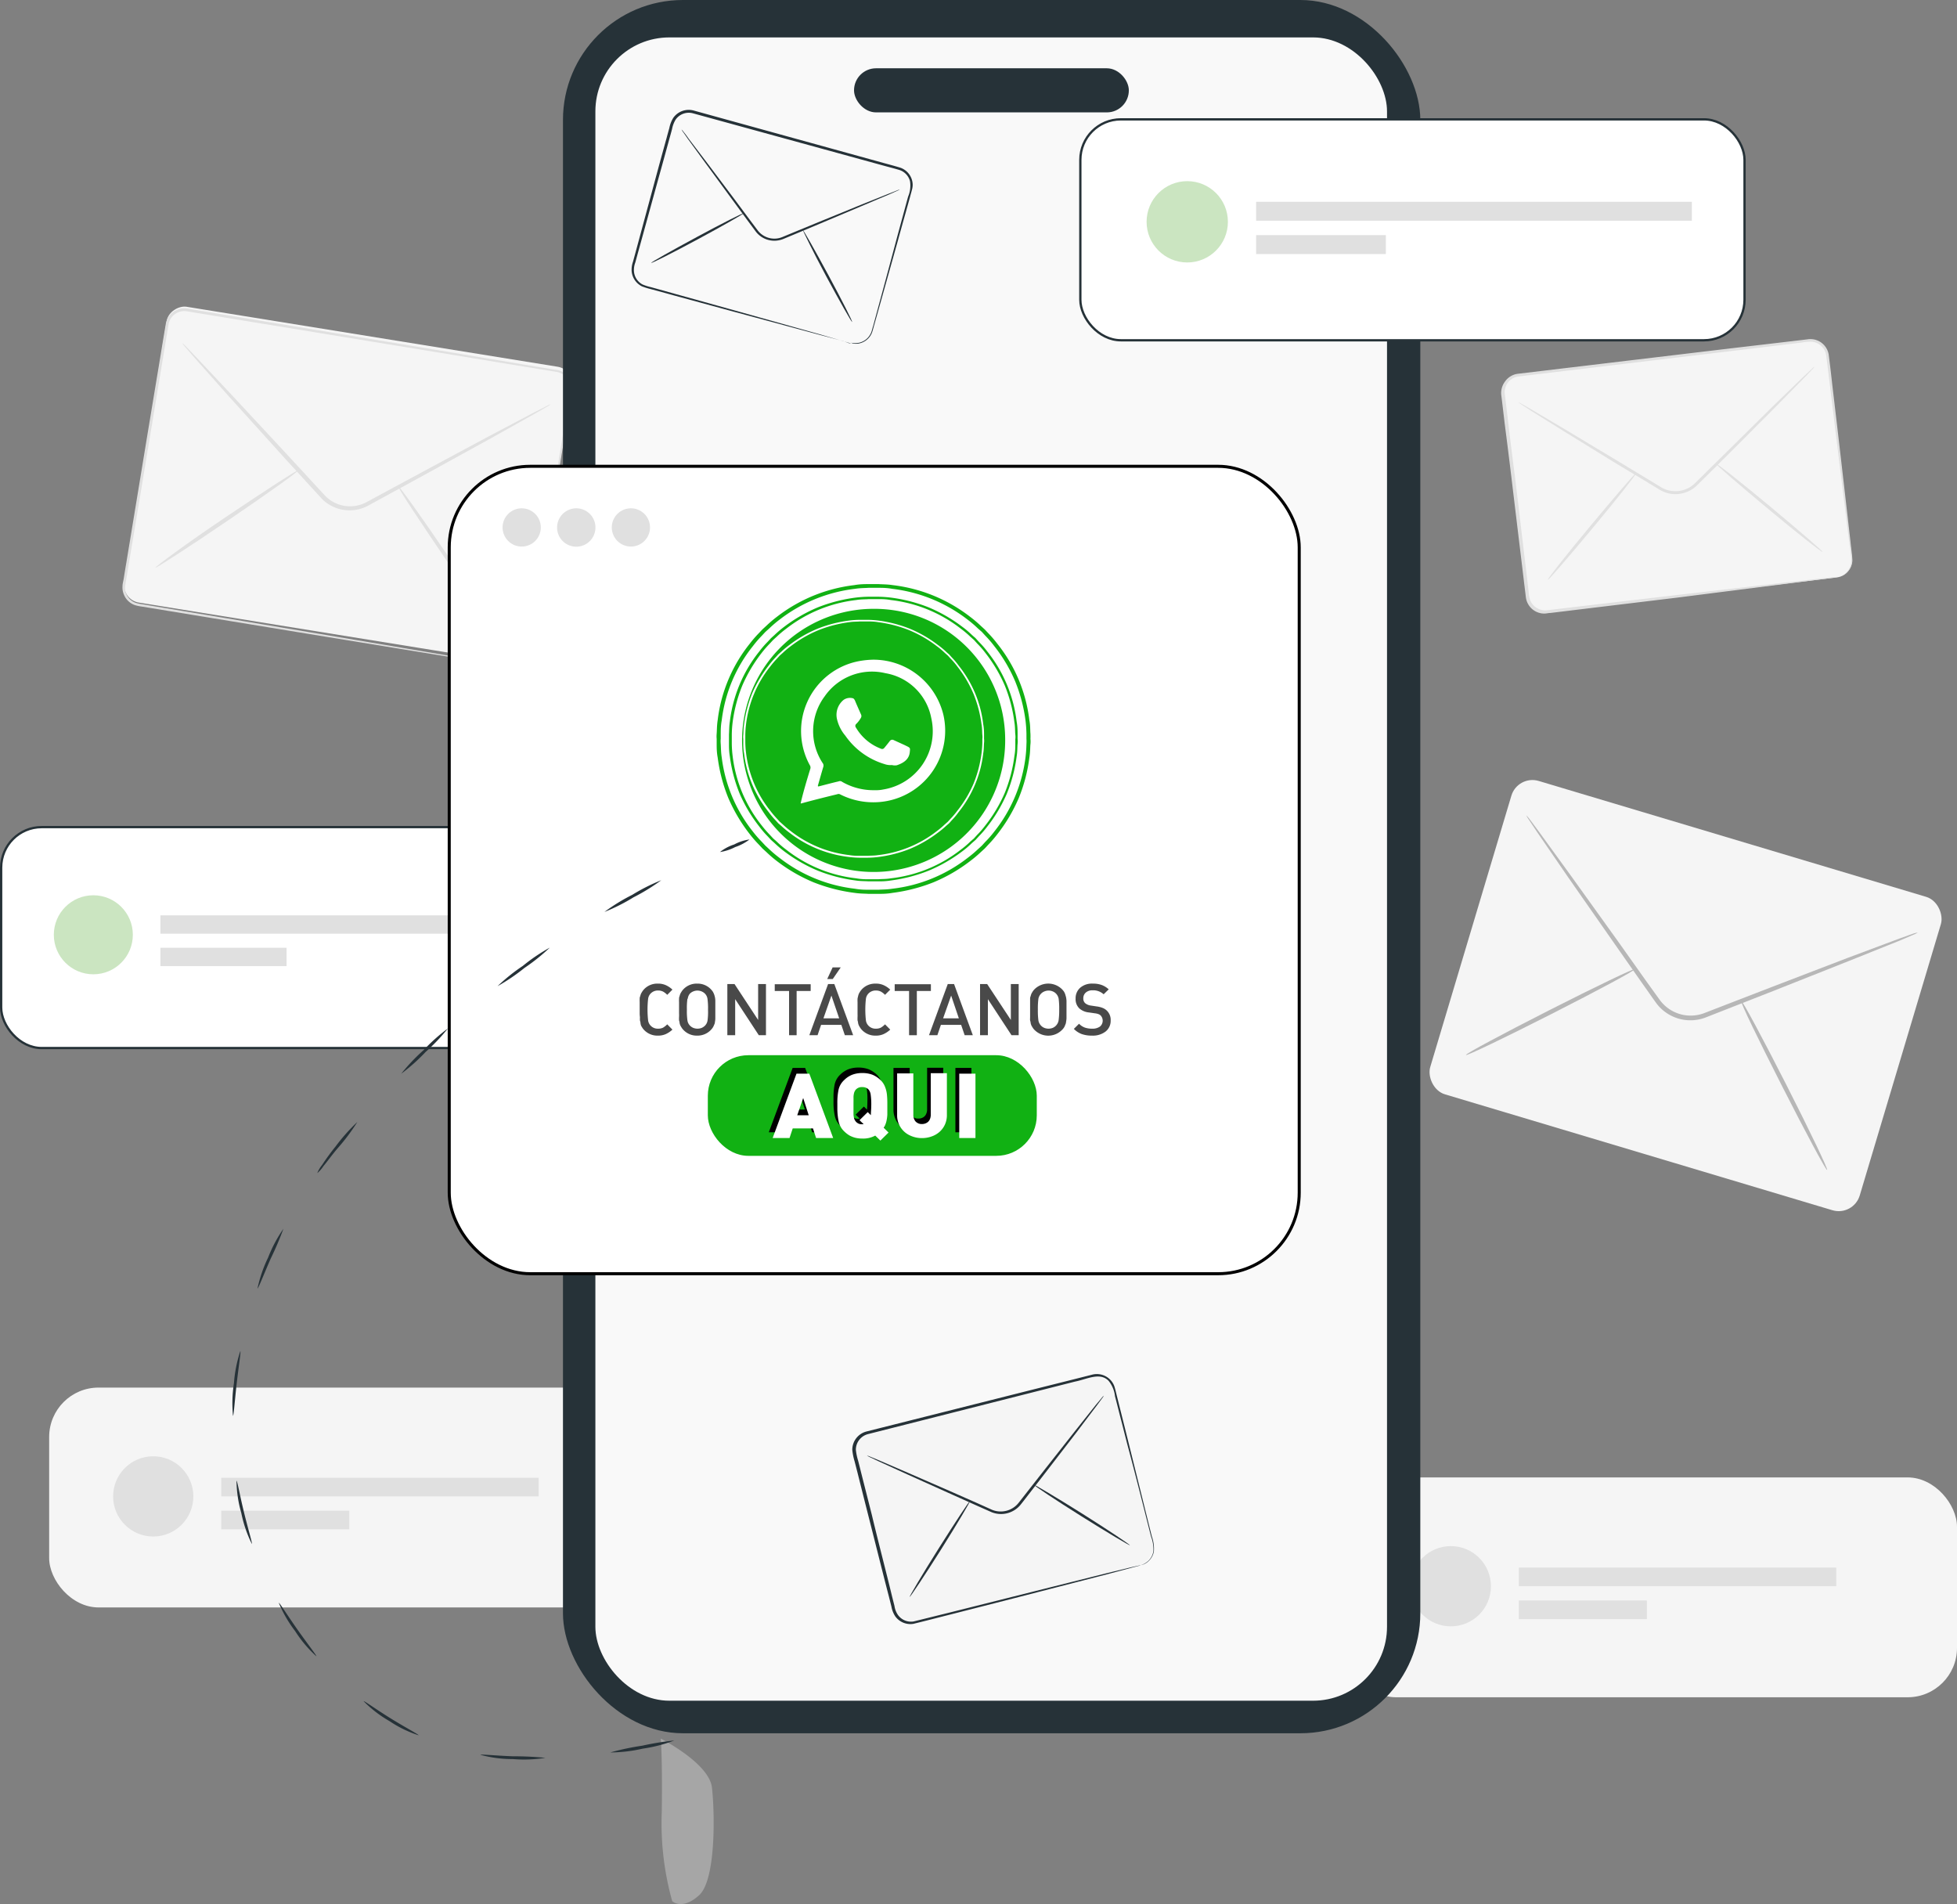 <svg xmlns="http://www.w3.org/2000/svg" viewBox="0 0 289.78 281.91"><rect x="0" y="0" width="289.78" height="281.91" fill="#808080" stroke="none"/><defs><style>.cls-1,.cls-12,.cls-7,.cls-9{fill:#fff;}.cls-1{stroke:#263238;stroke-width:0.34px;}.cls-1,.cls-7{stroke-miterlimit:10;}.cls-2{fill:#f5f5f5;}.cls-3{fill:#e0e0e0;}.cls-4{fill:#cbe5c1;}.cls-5{fill:#263238;}.cls-6{fill:#f9f9f9;}.cls-7{stroke:#000;stroke-width:0.45px;}.cls-8{opacity:0.3;}.cls-10{fill:#b7b7b7;}.cls-11{fill:#11b113;}.cls-12{fill-rule:evenodd;}.cls-13{fill:#494949;}</style></defs><title>contacto</title><g id="Line"><rect class="cls-1" x="0.17" y="122.46" width="98.35" height="32.71" rx="6"/><rect class="cls-2" x="7.28" y="205.44" width="90.37" height="32.55" rx="7.31"/><circle class="cls-3" cx="22.69" cy="221.55" r="5.94"/><rect class="cls-3" x="32.76" y="218.79" width="47" height="2.76"/><rect class="cls-3" x="32.76" y="223.67" width="18.96" height="2.76"/><rect class="cls-2" x="199.41" y="218.74" width="90.37" height="32.55" rx="7.31"/><circle class="cls-3" cx="214.83" cy="234.85" r="5.94"/><rect class="cls-3" x="224.9" y="232.09" width="47" height="2.76"/><rect class="cls-3" x="224.9" y="236.96" width="18.96" height="2.76"/><rect class="cls-2" x="233.35" y="65.35" width="48.41" height="35.32" rx="2.57" transform="translate(-17.2 18.69) rotate(-6.82)"/><path class="cls-3" d="M281.13,98s.15,0,.41-.1a2.64,2.64,0,0,0,1-.62,2.6,2.6,0,0,0,.76-1.76c0-.78-.2-1.7-.32-2.72-.51-4.11-1.24-10-2.14-17.34-.22-1.83-.46-3.75-.7-5.74-.12-1-.25-2-.37-3.06-.07-.52-.13-1-.2-1.56a2.34,2.34,0,0,0-.68-1.32,2.44,2.44,0,0,0-1.35-.67,7,7,0,0,0-1.61.12l-3.39.41-7.07.85L234,68.25a2.36,2.36,0,0,0-1.63,1A2.41,2.41,0,0,0,232,71c.17,1.38.33,2.75.49,4.11.33,2.72.65,5.41,1,8,.63,5.27,1.23,10.35,1.81,15.2l.21,1.8c0,.29.06.62.12.88a2.28,2.28,0,0,0,.3.76,2.43,2.43,0,0,0,2.07,1.13c.26,0,.56-.06.84-.09l6.68-.79,12-1.4,17.35-2,4.72-.53,1.23-.13.42,0-.41.07-1.23.17-4.71.6L257.44,101l-12,1.45-6.68.81c-.29,0-.56.08-.88.09a2.64,2.64,0,0,1-.92-.14,2.73,2.73,0,0,1-1.46-1.15,2.82,2.82,0,0,1-.36-.88c-.06-.33-.08-.61-.12-.91-.07-.6-.15-1.2-.22-1.81-.58-4.84-1.2-9.92-1.83-15.19q-.48-4-1-8c-.16-1.36-.32-2.73-.49-4.11a2.81,2.81,0,0,1,.51-2.13A2.74,2.74,0,0,1,234,67.84l31.5-3.76,7.08-.83,3.39-.4.83-.1a2.82,2.82,0,0,1,.87,0A2.74,2.74,0,0,1,279.94,65c.07.53.13,1.06.2,1.58.12,1,.24,2.06.35,3.06.24,2,.46,3.92.68,5.75.85,7.31,1.53,13.24,2,17.35.1,1,.25,1.93.28,2.74a2.62,2.62,0,0,1-.83,1.82,2.53,2.53,0,0,1-1.08.6A1.47,1.47,0,0,1,281.13,98Z" transform="translate(-9.16 -12.51)"/><path class="cls-3" d="M277.84,66.8a2.47,2.47,0,0,1-.36.43l-1.11,1.16-4.13,4.2-6.17,6.19-3.66,3.64-1.94,1.92a4.55,4.55,0,0,1-5.47.73l-2.34-1.42L248.25,81l-7.44-4.59-5-3.12-1.34-.88q-.47-.3-.45-.33a4.42,4.42,0,0,1,.5.25l1.39.8,5.07,3,7.5,4.5,4.42,2.67,2.33,1.41a4.14,4.14,0,0,0,4.91-.65l1.94-1.92,3.68-3.63L272,72.35l4.24-4.1,1.17-1.09A2.47,2.47,0,0,1,277.84,66.8Z" transform="translate(-9.16 -12.51)"/><path class="cls-3" d="M251.39,82.61c.1.08-2.73,3.68-6.33,8s-6.6,7.82-6.7,7.73,2.73-3.68,6.33-8S251.29,82.53,251.39,82.61Z" transform="translate(-9.16 -12.51)"/><path class="cls-3" d="M263.29,81.19c.08-.11,3.68,2.73,8,6.33s7.81,6.6,7.73,6.7-3.68-2.73-8-6.33S263.2,81.29,263.29,81.19Z" transform="translate(-9.16 -12.51)"/><rect class="cls-2" x="38.51" y="54.43" width="44.24" height="60.64" rx="2.57" transform="matrix(0.16, -0.99, 0.99, 0.16, -42.04, 118.22)"/><path class="cls-3" d="M84.39,111.11s.18,0,.53,0a2.67,2.67,0,0,0,1.42-.53,2.56,2.56,0,0,0,.71-.86,4.18,4.18,0,0,0,.34-1.32c.15-1,.34-2.13.54-3.41.84-5.14,2-12.56,3.53-21.72q.57-3.44,1.18-7.19c.2-1.26.41-2.53.63-3.83.1-.65.21-1.3.31-2a2.34,2.34,0,0,0-.49-1.78,2.46,2.46,0,0,0-1.65-.92l-2.07-.34-4.25-.69-8.85-1.46L36.84,58.6a2.37,2.37,0,0,0-2.19.8,2.27,2.27,0,0,0-.52,1.08l-.22,1.29c-.28,1.73-.57,3.44-.85,5.14Q32.22,72,31.39,77c-1.09,6.6-2.15,13-3.16,19-.12.75-.25,1.51-.37,2.25-.06.37-.14.77-.17,1.11a2.36,2.36,0,0,0,1.59,2.41,6.73,6.73,0,0,0,1,.21l1.08.18,8.35,1.39,15,2.51,21.7,3.66,5.89,1,1.54.28c.34.06.51.11.51.11l-.52-.07-1.54-.23-5.91-.94L54.7,106.34l-15-2.46-8.35-1.37-1.09-.18a6.69,6.69,0,0,1-1.1-.22,2.74,2.74,0,0,1-1.67-1.61,2.64,2.64,0,0,1-.19-1.18c0-.41.12-.76.18-1.14.12-.75.24-1.5.37-2.26,1-6.06,2.05-12.42,3.13-19,.55-3.3,1.1-6.66,1.67-10.06.28-1.71.56-3.42.85-5.15l.22-1.3a2.74,2.74,0,0,1,.61-1.27,2.78,2.78,0,0,1,2.57-.94l39.42,6.54,8.85,1.48,4.24.71,2.08.34a2.82,2.82,0,0,1,1.86,1,2.75,2.75,0,0,1,.56,2l-.33,2c-.22,1.3-.43,2.58-.64,3.83q-.63,3.75-1.2,7.19C90.21,92.48,89,99.89,88.09,105c-.22,1.27-.41,2.41-.58,3.4a4.12,4.12,0,0,1-.37,1.34,2.59,2.59,0,0,1-2.22,1.39A2.19,2.19,0,0,1,84.39,111.11Z" transform="translate(-9.16 -12.51)"/><path class="cls-3" d="M90.71,72.35a3.46,3.46,0,0,1-.59.39l-1.74,1-6.44,3.61-9.59,5.28-5.67,3.1-3,1.64a5.78,5.78,0,0,1-6.85-1l-2.32-2.53c-1.5-1.66-3-3.26-4.35-4.78l-7.34-8.12L37.9,65.4l-1.31-1.52c-.3-.35-.45-.54-.43-.56a3.86,3.86,0,0,1,.52.48l1.39,1.44,5.06,5.38,7.44,8L55,83.41c.75.83,1.53,1.66,2.31,2.51a5.15,5.15,0,0,0,6.13.93l3-1.62,5.69-3.07L81.74,77l6.53-3.44,1.79-.91A3.73,3.73,0,0,1,90.71,72.35Z" transform="translate(-9.16 -12.51)"/><path class="cls-3" d="M53.36,82.11c.09.14-4.58,3.47-10.43,7.45s-10.67,7.09-10.76,7S36.74,93,42.6,89.06,53.27,82,53.36,82.11Z" transform="translate(-9.16 -12.51)"/><path class="cls-3" d="M68.17,84.56c.13-.09,3.47,4.58,7.44,10.43s7.09,10.67,7,10.76-3.47-4.57-7.44-10.42S68,84.66,68.17,84.56Z" transform="translate(-9.16 -12.51)"/><circle class="cls-4" cx="13.82" cy="138.4" r="5.85"/><rect class="cls-3" x="23.75" y="135.52" width="62.76" height="2.72"/><rect class="cls-3" x="23.75" y="140.32" width="18.68" height="2.72"/><rect class="cls-5" x="83.36" width="126.95" height="256.62" rx="17.76"/><rect class="cls-6" x="88.16" y="5.54" width="117.22" height="246.26" rx="10.95"/><rect class="cls-7" x="66.52" y="69.04" width="125.86" height="119.54" rx="12"/><path class="cls-3" d="M89.24,90.6a2.83,2.83,0,1,1-2.83-2.83A2.83,2.83,0,0,1,89.24,90.6Z" transform="translate(-9.16 -12.51)"/><path class="cls-3" d="M97.33,90.6a2.84,2.84,0,1,1-2.83-2.83A2.83,2.83,0,0,1,97.33,90.6Z" transform="translate(-9.16 -12.51)"/><path class="cls-3" d="M105.41,90.6a2.83,2.83,0,1,1-2.83-2.83A2.83,2.83,0,0,1,105.41,90.6Z" transform="translate(-9.16 -12.51)"/><g class="cls-8"><path class="cls-9" d="M107,269.92s7.16,3.63,7.58,7.24.62,13.63-1.88,15.93-4,.91-4,.91a42.76,42.76,0,0,1-1.55-13.23C107.26,272.63,107,269.92,107,269.92Z" transform="translate(-9.16 -12.51)"/></g><rect class="cls-5" x="126.46" y="10.11" width="40.69" height="6.53" rx="3.26"/><rect class="cls-2" x="138" y="219.98" width="39.66" height="28.93" rx="3.25" transform="translate(-61.78 33.3) rotate(-14.18)"/><path class="cls-5" d="M172.61,219.15a2.22,2.22,0,0,1-.25.38l-.78,1.06c-.72.95-1.71,2.25-2.91,3.85l-4.37,5.67-2.59,3.35c-.45.58-.9,1.17-1.37,1.76a3.74,3.74,0,0,1-4.37,1.17l-2.05-.91-3.86-1.73-6.53-2.94-4.39-2-1.18-.56c-.27-.14-.41-.21-.4-.23a2.46,2.46,0,0,1,.43.15l1.21.5,4.44,1.91,6.56,2.86,3.87,1.71,2,.9a3.41,3.41,0,0,0,2.14.13A3.35,3.35,0,0,0,160,235l1.38-1.76,2.61-3.33,4.43-5.62,3-3.77.84-1A2,2,0,0,1,172.61,219.15Z" transform="translate(-9.16 -12.51)"/><path class="cls-5" d="M152.78,234.77c.09,0-1.83,3.27-4.3,7.19s-4.54,7-4.63,7,1.83-3.28,4.3-7.19S152.69,234.71,152.78,234.77Z" transform="translate(-9.16 -12.51)"/><path class="cls-5" d="M162.3,232.36c0-.09,3.27,1.84,7.18,4.3s7,4.55,7,4.64-3.28-1.84-7.19-4.3S162.24,232.45,162.3,232.36Z" transform="translate(-9.16 -12.51)"/><path class="cls-5" d="M178.1,244.24a3,3,0,0,0,1.14-.68,2.55,2.55,0,0,0,.71-1.4,5.4,5.4,0,0,0-.35-2.16c-.84-3.28-2-8-3.55-13.78-.37-1.45-.76-3-1.17-4.57-.2-.79-.4-1.6-.62-2.42a4.3,4.3,0,0,0-.95-2.28c-1.3-1.34-3.25-.21-5,.12l-5.63,1.43-25,6.34a2.39,2.39,0,0,0-1.79,2.31,8.14,8.14,0,0,0,.33,1.6c.14.55.28,1.09.41,1.63l1.62,6.39c1,4.19,2.07,8.24,3,12.09l.36,1.43a3.13,3.13,0,0,0,.49,1.29,2.39,2.39,0,0,0,2.32,1l5.3-1.31,9.53-2.39L173,245.44l3.75-.91,1-.22.33-.07a1.41,1.41,0,0,1-.32.11l-1,.26-3.74,1-13.78,3.55-9.52,2.43c-1.72.43-3.46.89-5.32,1.34a2.76,2.76,0,0,1-2.68-1.12,3.74,3.74,0,0,1-.56-1.42l-.36-1.43c-1-3.85-2-7.89-3.07-12.08-.53-2.09-1.07-4.23-1.61-6.39l-.42-1.63a8.82,8.82,0,0,1-.34-1.7,2.8,2.8,0,0,1,2.1-2.71l25.05-6.31,5.63-1.41,2.69-.68a2.76,2.76,0,0,1,2.66.67,2.63,2.63,0,0,1,.72,1.18c.13.43.22.84.32,1.25l.61,2.44c.4,1.59.78,3.11,1.14,4.57,1.45,5.81,2.61,10.53,3.43,13.81a5.44,5.44,0,0,1,.31,2.22,2.56,2.56,0,0,1-.78,1.44,2.27,2.27,0,0,1-.85.53A1.48,1.48,0,0,1,178.1,244.24Z" transform="translate(-9.16 -12.51)"/><rect class="cls-2" x="225.57" y="135.68" width="66.38" height="48.43" rx="3.25" transform="translate(47.49 -79.93) rotate(16.65)"/><path class="cls-10" d="M293.13,150.58a3.26,3.26,0,0,1-.69.34l-2,.86-7.49,3-11.14,4.42-6.59,2.58-3.49,1.37a6.3,6.3,0,0,1-7.29-2.08c-.73-1-1.45-2.06-2.17-3.06l-4.06-5.8-6.86-9.83-4.57-6.66-1.22-1.83a3.64,3.64,0,0,1-.39-.66s.19.18.5.58l1.31,1.76,4.75,6.54,7,9.75,4.1,5.78,2.16,3a5.67,5.67,0,0,0,6.54,1.86l3.49-1.35,6.6-2.55,11.19-4.29,7.57-2.83,2.07-.74A3.94,3.94,0,0,1,293.13,150.58Z" transform="translate(-9.16 -12.51)"/><path class="cls-10" d="M251.22,156c.09.17-5.44,3.14-12.35,6.65s-12.56,6.22-12.65,6.06,5.45-3.13,12.36-6.64S251.14,155.86,251.22,156Z" transform="translate(-9.16 -12.51)"/><path class="cls-10" d="M267,160.73c.17-.08,3.14,5.45,6.65,12.35s6.22,12.57,6.06,12.65-3.13-5.45-6.64-12.35S266.8,160.81,267,160.73Z" transform="translate(-9.16 -12.51)"/><path class="cls-5" d="M135.17,63.25a3.08,3.08,0,0,0,1.22,0,2.54,2.54,0,0,0,1.27-.73,2.75,2.75,0,0,0,.5-.78c.12-.31.19-.68.3-1,.81-3,2-7.35,3.42-12.69q.54-2,1.14-4.2c.2-.74.4-1.48.61-2.24a4.16,4.16,0,0,0,.28-2.26,2.39,2.39,0,0,0-1.5-1.65c-.78-.24-1.63-.45-2.46-.68l-5.17-1.42-23-6.31a2.37,2.37,0,0,0-2.57.92,4.14,4.14,0,0,0-.53,1.38c-.13.51-.27,1-.41,1.5-.55,2-1.08,3.95-1.62,5.87-1.06,3.85-2.08,7.57-3.06,11.1l-.36,1.32a3.16,3.16,0,0,0-.2,1.26,2.39,2.39,0,0,0,1.3,2,7.32,7.32,0,0,0,1.2.38l1.23.34,2.4.67,8.74,2.43,12.66,3.55,3.43,1,.9.27.3.1a1.24,1.24,0,0,1-.32-.06L134,63l-3.45-.91-12.69-3.42-8.76-2.38-2.4-.66-1.23-.33a9.73,9.73,0,0,1-1.27-.4,2.78,2.78,0,0,1-1.51-2.25,3.55,3.55,0,0,1,.2-1.39l.36-1.32,3-11.1q.78-2.89,1.61-5.88c.13-.49.27-1,.41-1.49a4.48,4.48,0,0,1,.59-1.52,2.8,2.8,0,0,1,3-1.08l23,6.35,5.17,1.43c.84.23,1.65.44,2.48.7a2.72,2.72,0,0,1,1.71,1.89,2.52,2.52,0,0,1,0,1.28c-.1.41-.21.77-.31,1.16-.21.76-.42,1.5-.62,2.23q-.62,2.19-1.17,4.2c-1.49,5.32-2.7,9.64-3.55,12.65-.11.38-.19.73-.32,1.06a2.57,2.57,0,0,1-.55.82,2.63,2.63,0,0,1-1.33.72,2.5,2.5,0,0,1-.94,0Z" transform="translate(-9.16 -12.51)"/><path class="cls-5" d="M142.39,40.57a2.09,2.09,0,0,1-.38.19l-1.11.5L136.79,43l-6.11,2.58-3.61,1.51-1.92.8a3.52,3.52,0,0,1-2.2.15,3.45,3.45,0,0,1-1.85-1.21l-1.24-1.67L117.54,42c-1.47-2-2.79-3.82-3.92-5.35L111,33.05c-.28-.41-.51-.74-.7-1a2.7,2.7,0,0,1-.22-.36,1.48,1.48,0,0,1,.28.32c.2.24.45.56.75,1l2.71,3.56,4,5.31L120.14,45l1.24,1.65a3.1,3.1,0,0,0,3.64.95l1.91-.79,3.62-1.49,6.15-2.51,4.15-1.66L142,40.7A2,2,0,0,1,142.39,40.57Z" transform="translate(-9.16 -12.51)"/><path class="cls-5" d="M119.27,44.09c0,.09-3,1.81-6.75,3.83s-6.88,3.6-6.93,3.51,3-1.8,6.76-3.83S119.22,44,119.27,44.09Z" transform="translate(-9.16 -12.51)"/><path class="cls-5" d="M128,46.5c.09,0,1.8,3,3.83,6.76s3.59,6.87,3.51,6.92-1.81-3-3.83-6.75S128,46.55,128,46.5Z" transform="translate(-9.16 -12.51)"/><path class="cls-5" d="M115.77,138.66a6.61,6.61,0,0,1,2.1-1.12,6.68,6.68,0,0,1,2.27-.74,7.15,7.15,0,0,1-2.11,1.12A7.24,7.24,0,0,1,115.77,138.66Z" transform="translate(-9.16 -12.51)"/><path class="cls-5" d="M98.66,147.53a27.92,27.92,0,0,1,4.11-2.53,28.1,28.1,0,0,1,4.31-2.17,29.31,29.31,0,0,1-4.11,2.53A27.6,27.6,0,0,1,98.66,147.53Z" transform="translate(-9.16 -12.51)"/><path class="cls-5" d="M82.83,158.52a28,28,0,0,1,3.74-3,27,27,0,0,1,4-2.71,28.78,28.78,0,0,1-3.74,3A28.83,28.83,0,0,1,82.83,158.52Z" transform="translate(-9.16 -12.51)"/><path class="cls-5" d="M68.57,171.48a28.59,28.59,0,0,1,3.32-3.5,27.11,27.11,0,0,1,3.6-3.21,28.59,28.59,0,0,1-3.32,3.5A27.41,27.41,0,0,1,68.57,171.48Z" transform="translate(-9.16 -12.51)"/><path class="cls-5" d="M56.14,186.2a4.65,4.65,0,0,1,.72-1.22,33.35,33.35,0,0,1,2-2.74,27.67,27.67,0,0,1,3.21-3.61,29.83,29.83,0,0,1-2.89,3.86c-.86,1-1.56,2-2.12,2.66A4.9,4.9,0,0,1,56.14,186.2Z" transform="translate(-9.16 -12.51)"/><path class="cls-5" d="M47.29,203.27a20,20,0,0,1,1.57-4.57,20.48,20.48,0,0,1,2.27-4.27,47,47,0,0,1-1.89,4.43C48.18,201.3,47.4,203.3,47.29,203.27Z" transform="translate(-9.16 -12.51)"/><path class="cls-5" d="M43.66,222.13a19.48,19.48,0,0,1,.14-4.83,19.77,19.77,0,0,1,.94-4.74c.12,0-.23,2.15-.53,4.78S43.77,222.13,43.66,222.13Z" transform="translate(-9.16 -12.51)"/><path class="cls-5" d="M46.45,241.09a18.42,18.42,0,0,1-1.56-4.57,17.93,17.93,0,0,1-.71-4.78c.12,0,.48,2.11,1.11,4.68S46.56,241.05,46.45,241.09Z" transform="translate(-9.16 -12.51)"/><path class="cls-5" d="M56,257.73A18.3,18.3,0,0,1,52.86,254a18.87,18.87,0,0,1-2.42-4.18c.1-.06,1.23,1.78,2.76,3.95S56.08,257.65,56,257.73Z" transform="translate(-9.16 -12.51)"/><path class="cls-5" d="M71.14,269.43a17.32,17.32,0,0,1-4.34-2.12A17.5,17.5,0,0,1,63,264.38c.07-.09,1.81,1.19,4.06,2.58S71.19,269.32,71.14,269.43Z" transform="translate(-9.16 -12.51)"/><path class="cls-5" d="M89.92,272.77a20.21,20.21,0,0,1-4.83.18,18,18,0,0,1-4.79-.63c0-.11,2.16.12,4.81.22A47,47,0,0,1,89.92,272.77Z" transform="translate(-9.16 -12.51)"/><path class="cls-5" d="M109,270.2a21.73,21.73,0,0,1-4.68,1.21,22,22,0,0,1-4.79.56,38.5,38.5,0,0,1,4.72-1A42,42,0,0,1,109,270.2Z" transform="translate(-9.16 -12.51)"/><path class="cls-5" d="M122.41,265.13a5.56,5.56,0,0,1-2,1.35,5.76,5.76,0,0,1-2.25.8,9.12,9.12,0,0,1,2.06-1.17A9.77,9.77,0,0,1,122.41,265.13Z" transform="translate(-9.16 -12.51)"/><rect class="cls-1" x="159.97" y="17.67" width="98.35" height="32.71" rx="6"/><circle class="cls-4" cx="175.8" cy="32.84" r="6.02"/><rect class="cls-3" x="186" y="29.88" width="64.52" height="2.8"/><rect class="cls-3" x="186" y="34.81" width="19.21" height="2.8"/><path class="cls-11" d="M161.74,121.13c-.05-.5,0-1.21-.16-2a22.32,22.32,0,0,0-4.75-11.32,17.44,17.44,0,0,0-1.34-1.56l-.53-.56-.58-.53a18,18,0,0,0-1.57-1.33,23.18,23.18,0,0,0-11.46-4.69c-.85-.13-1.56-.11-2.06-.15l-.78,0-.79,0c-.49,0-1.21,0-2.06.15a23.18,23.18,0,0,0-11.46,4.69,17.62,17.62,0,0,0-1.56,1.33l-.58.53-.53.56a17.27,17.27,0,0,0-1.35,1.56,22.32,22.32,0,0,0-4.75,11.32c-.13.83-.11,1.54-.15,2s0,.77,0,.77,0,.28,0,.77,0,1.2.15,2a24,24,0,0,0,1.58,6,24.29,24.29,0,0,0,3.17,5.34,16.91,16.91,0,0,0,1.35,1.55l.53.57.58.53A17.8,17.8,0,0,0,124.2,140a24.18,24.18,0,0,0,5.4,3.13,24.92,24.92,0,0,0,6.06,1.57c.85.13,1.57.11,2.06.15l.79,0,.78,0c.5,0,1.21,0,2.06-.15a24.92,24.92,0,0,0,6.06-1.57,24,24,0,0,0,5.4-3.13,18.2,18.2,0,0,0,1.57-1.32l.58-.53.53-.57a17.07,17.07,0,0,0,1.34-1.55,23.91,23.91,0,0,0,3.17-5.34,23.58,23.58,0,0,0,1.58-6c.14-.84.11-1.54.16-2s0-.77,0-.77S161.76,121.61,161.74,121.13Zm-.59,1.52a19.8,19.8,0,0,1-.14,2,22,22,0,0,1-4.64,11,14.46,14.46,0,0,1-1.31,1.5l-.51.56-.57.52a17.2,17.2,0,0,1-1.53,1.29,22.32,22.32,0,0,1-11.17,4.57c-.83.13-1.53.11-2,.15l-.76,0-.77,0c-.48,0-1.18,0-2-.15a22.32,22.32,0,0,1-11.17-4.57,17.2,17.2,0,0,1-1.53-1.29l-.56-.52-.52-.56a15.77,15.77,0,0,1-1.31-1.5,21.88,21.88,0,0,1-4.63-11c-.13-.82-.11-1.51-.15-2s0-.75,0-.75,0-.28,0-.75,0-1.18.15-2a21.7,21.7,0,0,1,4.63-11,16.47,16.47,0,0,1,1.31-1.52l.52-.56.56-.5a16.84,16.84,0,0,1,1.53-1.31,22.56,22.56,0,0,1,11.17-4.57c.83-.13,1.53-.11,2-.15l.77,0,.76,0c.48,0,1.18,0,2,.15a22.56,22.56,0,0,1,11.17,4.57,16.84,16.84,0,0,1,1.53,1.31l.57.5.51.56a15.06,15.06,0,0,1,1.31,1.52,22.59,22.59,0,0,1,3.09,5.19,23.14,23.14,0,0,1,1.55,5.84,19.61,19.61,0,0,1,.14,2c0,.47,0,.75,0,.75S161.18,122.17,161.15,122.65Z" transform="translate(-9.16 -12.51)"/><path class="cls-11" d="M153.62,107l-.54-.48a13.59,13.59,0,0,0-1.44-1.22,22.77,22.77,0,0,0-5-2.88,23,23,0,0,0-5.56-1.43,17.36,17.36,0,0,0-1.89-.13l-.72,0-.72,0a17.51,17.51,0,0,0-1.9.13,23.15,23.15,0,0,0-5.56,1.43,22.77,22.77,0,0,0-5,2.88,16,16,0,0,0-1.44,1.22l-.53.48-.49.53a13.94,13.94,0,0,0-1.23,1.42,20.45,20.45,0,0,0-4.37,10.39c-.12.77-.09,1.43-.13,1.88l0,.71s0,.26,0,.71,0,1.1.13,1.87a22.3,22.3,0,0,0,1.45,5.5,22,22,0,0,0,2.92,4.89,14.25,14.25,0,0,0,1.23,1.43l.49.53.53.47a15.85,15.85,0,0,0,1.44,1.23,22.77,22.77,0,0,0,5,2.87,23.21,23.21,0,0,0,5.56,1.44c.78.12,1.44.09,1.9.13l.72,0,.72,0c.45,0,1.12,0,1.89-.13a23.09,23.09,0,0,0,5.56-1.44,22.77,22.77,0,0,0,5-2.87,13.48,13.48,0,0,0,1.44-1.23l.54-.47.48-.53a14.13,14.13,0,0,0,1.24-1.43,22,22,0,0,0,2.91-4.89,22.3,22.3,0,0,0,1.45-5.5c.13-.77.09-1.42.14-1.87s0-.71,0-.71,0-.27,0-.71,0-1.11-.14-1.88a20.55,20.55,0,0,0-4.36-10.39,13.83,13.83,0,0,0-1.24-1.42Zm4.32,7a21.8,21.8,0,0,1,1.42,5.4c.13.76.09,1.41.14,1.85s0,.7,0,.7,0,.25,0,.7,0,1.08-.14,1.84a21.86,21.86,0,0,1-1.42,5.41,21.52,21.52,0,0,1-2.87,4.81,13.62,13.62,0,0,1-1.22,1.41l-.47.52-.53.46a13,13,0,0,1-1.42,1.21,20.49,20.49,0,0,1-10.35,4.24c-.76.13-1.42.09-1.86.14l-.71,0-.71,0c-.45,0-1.11,0-1.87-.14a20.49,20.49,0,0,1-10.35-4.24,14,14,0,0,1-1.42-1.21l-.52-.46-.48-.52a16.58,16.58,0,0,1-1.22-1.41,20.19,20.19,0,0,1-4.29-10.22,16.59,16.59,0,0,1-.13-1.84c0-.45,0-.7,0-.7s0-.26,0-.7a16.74,16.74,0,0,1,.13-1.85,21.86,21.86,0,0,1,1.43-5.4,22.23,22.23,0,0,1,2.86-4.82,16.18,16.18,0,0,1,1.22-1.4l.48-.52.52-.47a15.62,15.62,0,0,1,1.42-1.2,20.72,20.72,0,0,1,10.35-4.24c.76-.13,1.42-.09,1.87-.14l.71,0,.71,0c.44,0,1.1,0,1.86.14a20.72,20.72,0,0,1,10.35,4.24,14.33,14.33,0,0,1,1.42,1.2l.53.47.47.52a13.33,13.33,0,0,1,1.22,1.4A21.84,21.84,0,0,1,157.94,114Z" transform="translate(-9.16 -12.51)"/><path class="cls-11" d="M158,121.9a19.48,19.48,0,1,1-19.48-19.25A19.37,19.37,0,0,1,158,121.9Z" transform="translate(-9.16 -12.51)"/><path class="cls-9" d="M149.7,109.4s-.17-.14-.45-.4a11.85,11.85,0,0,0-1.21-1,18.38,18.38,0,0,0-4.15-2.4,19.18,19.18,0,0,0-4.65-1.21,13.62,13.62,0,0,0-1.59-.11l-.6,0-.61,0a13.48,13.48,0,0,0-1.58.11,19.14,19.14,0,0,0-4.66,1.21,18.61,18.61,0,0,0-4.15,2.4,12.73,12.73,0,0,0-1.2,1l-.45.4-.41.45a11.3,11.3,0,0,0-1,1.19,18.72,18.72,0,0,0-2.44,4.09,19,19,0,0,0-1.21,4.6c-.11.65-.08,1.2-.12,1.58s0,.59,0,.59,0,.21,0,.59,0,.93.12,1.57a17,17,0,0,0,3.65,8.69,11.59,11.59,0,0,0,1,1.2l.41.45.45.39a14.24,14.24,0,0,0,1.2,1,17.69,17.69,0,0,0,8.81,3.6,13.48,13.48,0,0,0,1.58.11l.61,0,.6,0a13.62,13.62,0,0,0,1.59-.11,19.12,19.12,0,0,0,4.65-1.2,18.77,18.77,0,0,0,4.15-2.4,13.14,13.14,0,0,0,1.21-1l.45-.39.4-.45a10.48,10.48,0,0,0,1-1.2,17,17,0,0,0,3.65-8.69c.11-.64.08-1.19.12-1.57s0-.59,0-.59,0-.22,0-.59,0-.93-.12-1.58a17,17,0,0,0-3.65-8.69,10.23,10.23,0,0,0-1-1.19Zm3.61,5.84a18.16,18.16,0,0,1,1.19,4.53c.11.63.08,1.17.12,1.55s0,.58,0,.58,0,.21,0,.58a15.34,15.34,0,0,1-.12,1.54,18,18,0,0,1-1.19,4.53,17.58,17.58,0,0,1-2.4,4,11,11,0,0,1-1,1.18l-.4.44-.44.39a12.92,12.92,0,0,1-1.19,1,17.29,17.29,0,0,1-8.66,3.55c-.64.1-1.18.07-1.56.11l-.59,0-.6,0c-.37,0-.92,0-1.56-.11a17.29,17.29,0,0,1-8.66-3.55,14.44,14.44,0,0,1-1.19-1l-.44-.39-.4-.44a13.84,13.84,0,0,1-1-1.18,17,17,0,0,1-3.59-8.56,14.87,14.87,0,0,1-.11-1.54c0-.37,0-.58,0-.58s0-.22,0-.58a15.22,15.22,0,0,1,.11-1.55,17,17,0,0,1,3.59-8.56,13.43,13.43,0,0,1,1-1.17l.4-.44.44-.39a12.54,12.54,0,0,1,1.19-1,18,18,0,0,1,4.08-2.36,18.83,18.83,0,0,1,4.58-1.19c.64-.1,1.19-.07,1.56-.11l.6,0,.59,0c.38,0,.92,0,1.56.11a18.83,18.83,0,0,1,4.58,1.19,18,18,0,0,1,4.08,2.36,11.38,11.38,0,0,1,1.19,1l.44.39.4.44a10.71,10.71,0,0,1,1,1.17A17.8,17.8,0,0,1,153.31,115.24Z" transform="translate(-9.16 -12.51)"/><path class="cls-12" d="M148.85,118.34a10.67,10.67,0,0,0-10.42-8.16,13,13,0,0,0-2.05.21,10.53,10.53,0,0,0-7.32,15.39.66.66,0,0,1,.1.51c-.5,1.63-1,3.28-1.39,4.92-.08.29-.08.29.19.21,1.73-.47,3.45-.9,5.18-1.32a.5.5,0,0,1,.38,0,10.87,10.87,0,0,0,7,1A10.59,10.59,0,0,0,148.85,118.34Zm-8.92,11.06a5.06,5.06,0,0,1-1.23.1,9.28,9.28,0,0,1-4.82-1.22.52.52,0,0,0-.55-.08c-1,.23-1.91.48-2.86.72-.21.06-.23,0-.18-.17.25-.87.5-1.77.77-2.67a.64.64,0,0,0-.11-.63,8.62,8.62,0,0,1,.32-9.84,8.52,8.52,0,0,1,9-3.43,8.32,8.32,0,0,1,6.79,6.66A8.73,8.73,0,0,1,139.93,129.4Z" transform="translate(-9.16 -12.51)"/><path class="cls-12" d="M141.23,125.78a2.69,2.69,0,0,1-1.12-.15,10.86,10.86,0,0,1-5.78-4.2,5.81,5.81,0,0,1-1.24-2.48,2.84,2.84,0,0,1,1-2.83,1.66,1.66,0,0,1,1.42-.21.86.86,0,0,1,.23.28c.31.75.63,1.45.94,2.16a.52.52,0,0,1-.05.45,4.14,4.14,0,0,1-.65.86.4.4,0,0,0-.06.6,7.26,7.26,0,0,0,3.66,3.09.4.4,0,0,0,.53-.12c.28-.33.55-.67.8-1a.45.45,0,0,1,.59-.14l1.56.71.35.17c.53.26.53.29.47.84-.08,1.12-.93,1.67-1.92,2A1.66,1.66,0,0,1,141.23,125.78Z" transform="translate(-9.16 -12.51)"/><rect class="cls-11" x="104.81" y="156.23" width="48.71" height="14.9" rx="6"/><path class="cls-13" d="M103.88,162.59v-1.2c0-.12,0-.29,0-.51a4.45,4.45,0,0,1,0-.48c0-.11,0-.24.08-.4a2.35,2.35,0,0,1,.13-.4c.06-.1.12-.21.2-.33a2.78,2.78,0,0,1,.27-.33,2.69,2.69,0,0,1,2-.8,2.81,2.81,0,0,1,1.17.22,3.53,3.53,0,0,1,1,.67l-.77.77a2.67,2.67,0,0,0-.62-.48,1.61,1.61,0,0,0-.73-.16,1.48,1.48,0,0,0-1.12.46,1.42,1.42,0,0,0-.36.76,14.45,14.45,0,0,0,0,3.22,1.39,1.39,0,0,0,.36.75,1.44,1.44,0,0,0,1.12.46,1.61,1.61,0,0,0,.73-.15,3.06,3.06,0,0,0,.62-.49l.77.78a3.76,3.76,0,0,1-1,.67,2.81,2.81,0,0,1-1.17.22,2.7,2.7,0,0,1-2-.81,2.16,2.16,0,0,1-.27-.33c-.08-.12-.14-.23-.2-.33A2,2,0,0,1,104,164c0-.17-.06-.3-.08-.4a4.68,4.68,0,0,1,0-.49C103.89,162.88,103.88,162.71,103.88,162.59Z" transform="translate(-9.16 -12.51)"/><path class="cls-13" d="M109.71,162.59v-1.2c0-.12,0-.29,0-.51a3.94,3.94,0,0,1,0-.48c0-.11,0-.24.08-.4a1.71,1.71,0,0,1,.13-.4,3.24,3.24,0,0,1,.2-.33,2.06,2.06,0,0,1,.27-.33,2.69,2.69,0,0,1,2-.8,2.72,2.72,0,0,1,2,.8q.17.18.3.36a2.74,2.74,0,0,1,.21.42q.08.24.12.42a3,3,0,0,1,.06.52c0,.23,0,.41,0,.55v1.55c0,.14,0,.33,0,.55a2.86,2.86,0,0,1-.06.52q0,.18-.12.42a2.06,2.06,0,0,1-.21.42,2.6,2.6,0,0,1-.3.36,2.73,2.73,0,0,1-2,.81,2.7,2.7,0,0,1-2-.81,1.7,1.7,0,0,1-.27-.33,3.24,3.24,0,0,1-.2-.33,1.48,1.48,0,0,1-.13-.39c0-.17-.06-.3-.08-.4a4.15,4.15,0,0,1,0-.49C109.72,162.88,109.72,162.71,109.71,162.59Zm1.24-2.21a9.93,9.93,0,0,0-.08,1.61,9.79,9.79,0,0,0,.08,1.6,1.39,1.39,0,0,0,.36.75,1.5,1.5,0,0,0,.5.35,1.71,1.71,0,0,0,1.26,0,1.5,1.5,0,0,0,.5-.35,1.39,1.39,0,0,0,.36-.75A9.79,9.79,0,0,0,114,162a9.93,9.93,0,0,0-.08-1.61,1.39,1.39,0,0,0-.36-.75,1.48,1.48,0,0,0-.5-.34,1.59,1.59,0,0,0-1.26,0,1.48,1.48,0,0,0-.5.34A1.39,1.39,0,0,0,111,160.38Z" transform="translate(-9.16 -12.51)"/><path class="cls-13" d="M116.86,165.78V158.2h1.06l3.5,5.32V158.2h1.16v7.58h-1.06l-3.5-5.34v5.34Z" transform="translate(-9.16 -12.51)"/><path class="cls-13" d="M123.88,159.23v-1h5.32v1h-2.08v6.55H126v-6.55Z" transform="translate(-9.16 -12.51)"/><path class="cls-13" d="M129,165.78l2.78-7.58h.92l2.79,7.58h-1.23l-.52-1.53h-3l-.52,1.53Zm2.09-2.5h2.33l-1.15-3.37Zm.56-5.82.8-1.72h1.2l-1.18,1.72Z" transform="translate(-9.16 -12.51)"/><path class="cls-13" d="M136.14,162.59v-1.2c0-.12,0-.29,0-.51a4.45,4.45,0,0,1,0-.48c0-.11.05-.24.08-.4a2.35,2.35,0,0,1,.13-.4c.06-.1.12-.21.2-.33a2.78,2.78,0,0,1,.27-.33,2.69,2.69,0,0,1,2-.8,2.73,2.73,0,0,1,1.16.22,3.42,3.42,0,0,1,1,.67l-.77.77a2.67,2.67,0,0,0-.62-.48,1.61,1.61,0,0,0-.73-.16,1.48,1.48,0,0,0-1.12.46,1.42,1.42,0,0,0-.36.76,14.45,14.45,0,0,0,0,3.22,1.39,1.39,0,0,0,.36.75,1.44,1.44,0,0,0,1.12.46,1.61,1.61,0,0,0,.73-.15,3.06,3.06,0,0,0,.62-.49l.77.78a3.64,3.64,0,0,1-1,.67,2.73,2.73,0,0,1-1.16.22,2.7,2.7,0,0,1-2-.81,2.16,2.16,0,0,1-.27-.33c-.08-.12-.14-.23-.2-.33a2,2,0,0,1-.13-.39c0-.17-.06-.3-.08-.4a4.68,4.68,0,0,1,0-.49C136.15,162.88,136.14,162.71,136.14,162.59Z" transform="translate(-9.16 -12.51)"/><path class="cls-13" d="M141.64,159.23v-1H147v1h-2.08v6.55h-1.15v-6.55Z" transform="translate(-9.16 -12.51)"/><path class="cls-13" d="M146.72,165.78l2.78-7.58h.93l2.78,7.58H152l-.52-1.53h-3l-.52,1.53Zm2.09-2.5h2.33L150,159.91Z" transform="translate(-9.16 -12.51)"/><path class="cls-13" d="M154.28,165.78V158.2h1.05l3.51,5.32V158.2H160v7.58h-1.06l-3.5-5.34v5.34Z" transform="translate(-9.16 -12.51)"/><path class="cls-13" d="M161.69,162.59v-1.2c0-.12,0-.29,0-.51s0-.38,0-.48,0-.24.08-.4a2.35,2.35,0,0,1,.13-.4c.06-.1.12-.21.2-.33a2.13,2.13,0,0,1,.28-.33,2.89,2.89,0,0,1,4,0,3.31,3.31,0,0,1,.31.36,2,2,0,0,1,.2.42q.07.24.12.42a4.13,4.13,0,0,1,.07.52c0,.23,0,.41,0,.55s0,.36,0,.66v.23c0,.3,0,.52,0,.66s0,.33,0,.55a3.87,3.87,0,0,1-.07.52q0,.18-.12.42a1.63,1.63,0,0,1-.2.42,2.11,2.11,0,0,1-.31.36,2.86,2.86,0,0,1-4,0,1.75,1.75,0,0,1-.28-.33c-.08-.12-.14-.23-.2-.33a2,2,0,0,1-.13-.39c0-.17-.06-.3-.08-.4s0-.27,0-.49S161.69,162.71,161.69,162.59Zm1.23-2.21a11.28,11.28,0,0,0-.08,1.61,11.11,11.11,0,0,0,.08,1.6,1.48,1.48,0,0,0,.37.75,1.41,1.41,0,0,0,.5.35,1.71,1.71,0,0,0,1.26,0,1.46,1.46,0,0,0,.49-.35,1.48,1.48,0,0,0,.37-.75A11.11,11.11,0,0,0,166,162a11.28,11.28,0,0,0-.08-1.61,1.48,1.48,0,0,0-.37-.75,1.44,1.44,0,0,0-.49-.34,1.59,1.59,0,0,0-1.26,0,1.39,1.39,0,0,0-.5.34A1.48,1.48,0,0,0,162.92,160.38Z" transform="translate(-9.16 -12.51)"/><path class="cls-13" d="M168.17,164.84l.77-.76a2.23,2.23,0,0,0,.86.57,3.23,3.23,0,0,0,1.08.16,1.87,1.87,0,0,0,1.15-.31,1.13,1.13,0,0,0,.11-1.64.91.91,0,0,0-.32-.2,2,2,0,0,0-.51-.12l-.89-.13a2.51,2.51,0,0,1-1.44-.6,1.89,1.89,0,0,1-.55-1.45,2.06,2.06,0,0,1,.68-1.61,2.65,2.65,0,0,1,1.85-.61,3.74,3.74,0,0,1,1.32.2,3.1,3.1,0,0,1,1.05.65l-.75.73a2.3,2.3,0,0,0-1.65-.59,1.45,1.45,0,0,0-1,.34,1.1,1.1,0,0,0-.36.85.91.91,0,0,0,.28.72,1.66,1.66,0,0,0,.85.35l.86.13a3.63,3.63,0,0,1,.85.21,1.87,1.87,0,0,1,.58.35,1.89,1.89,0,0,1,.63,1.53,2,2,0,0,1-.76,1.63,3.11,3.11,0,0,1-2,.6,4.54,4.54,0,0,1-1.52-.23A3.14,3.14,0,0,1,168.17,164.84Z" transform="translate(-9.16 -12.51)"/><path d="M123,180.15l3.53-9.53h1.85l3.53,9.53h-2.49l-.46-1.42h-3l-.47,1.42Zm3.65-3.37h1.69l-.82-2.55Z" transform="translate(-9.16 -12.51)"/><path d="M132.58,175.7v-.64a9.61,9.61,0,0,1,.17-2,2.84,2.84,0,0,1,.81-1.43,3.66,3.66,0,0,1,1.2-.8,4.08,4.08,0,0,1,1.51-.26,4.15,4.15,0,0,1,1.53.26,4,4,0,0,1,1.2.8,2.76,2.76,0,0,1,.65,1,4.19,4.19,0,0,1,.27,1.11,13.39,13.39,0,0,1,.06,1.37v.32q0,.8,0,1.29a6,6,0,0,1-.14,1,3.46,3.46,0,0,1-.39.95l.71.7-1.21,1.19-.76-.74a3.77,3.77,0,0,1-1.89.44,4.43,4.43,0,0,1-1.07-.12,3.4,3.4,0,0,1-.88-.36,3.71,3.71,0,0,1-.76-.59,2.8,2.8,0,0,1-.81-1.43A9.48,9.48,0,0,1,132.58,175.7Zm2.39-.32c0,.56,0,1,0,1.3a2.79,2.79,0,0,0,.11.67,1.54,1.54,0,0,0,.2.36,1.13,1.13,0,0,0,1,.43h.2l-.62-.6,1.22-1.2.46.46q.06-.64.06-1.41a10,10,0,0,0-.09-1.66,1.47,1.47,0,0,0-.27-.68,1,1,0,0,0-.39-.3,1.32,1.32,0,0,0-.57-.12,1.25,1.25,0,0,0-1,.42,1.61,1.61,0,0,0-.2.37,2.8,2.8,0,0,0-.11.68C135,174.39,135,174.82,135,175.38Z" transform="translate(-9.16 -12.51)"/><path d="M141.46,176.8v-6.18h2.4v6.13a1.41,1.41,0,0,0,.34,1,1.21,1.21,0,0,0,.94.37,1.34,1.34,0,0,0,.68-.16,1.07,1.07,0,0,0,.46-.48,1.6,1.6,0,0,0,.16-.75v-6.13h2.39v6.18a3.43,3.43,0,0,1-.28,1.4,3.35,3.35,0,0,1-.8,1.1,3.61,3.61,0,0,1-1.19.69,4.15,4.15,0,0,1-1.42.24,4.08,4.08,0,0,1-1.84-.42,3.29,3.29,0,0,1-1.84-3Z" transform="translate(-9.16 -12.51)"/><path d="M150.63,180.15v-9.53H153v9.53Z" transform="translate(-9.16 -12.51)"/><path class="cls-9" d="M123.57,181l3.53-9.53H129l3.53,9.53H130l-.46-1.42h-3l-.47,1.42Zm3.64-3.37h1.7l-.82-2.55Z" transform="translate(-9.16 -12.51)"/><path class="cls-9" d="M133.15,176.52v-.64a9.55,9.55,0,0,1,.17-2,2.76,2.76,0,0,1,.81-1.43,3.54,3.54,0,0,1,1.2-.81,4.08,4.08,0,0,1,1.51-.26,4.15,4.15,0,0,1,1.53.26,3.85,3.85,0,0,1,1.2.81,2.72,2.72,0,0,1,.65,1,4.29,4.29,0,0,1,.27,1.11,13.6,13.6,0,0,1,.06,1.38v.32c0,.52,0,1,0,1.28a6,6,0,0,1-.14,1,3.46,3.46,0,0,1-.39.95l.71.7-1.21,1.19-.76-.74a3.7,3.7,0,0,1-1.89.44,4.43,4.43,0,0,1-1.07-.12,3.76,3.76,0,0,1-.88-.35,4.17,4.17,0,0,1-.76-.6,2.8,2.8,0,0,1-.81-1.43A9.45,9.45,0,0,1,133.15,176.52Zm2.39-.32c0,.55,0,1,0,1.29a2.79,2.79,0,0,0,.11.67,1.54,1.54,0,0,0,.2.36,1.14,1.14,0,0,0,1,.44l.2,0-.62-.6,1.22-1.2.46.46c0-.43.06-.89.06-1.4a10.06,10.06,0,0,0-.09-1.67,1.47,1.47,0,0,0-.27-.68,1,1,0,0,0-.39-.3,1.32,1.32,0,0,0-.57-.11,1.2,1.2,0,0,0-1,.41,1.86,1.86,0,0,0-.2.37,2.8,2.8,0,0,0-.11.68C135.55,175.2,135.54,175.63,135.54,176.2Z" transform="translate(-9.16 -12.51)"/><path class="cls-9" d="M142,177.62v-6.19h2.4v6.13a1.46,1.46,0,0,0,.34,1,1.24,1.24,0,0,0,.94.37,1.37,1.37,0,0,0,.68-.17,1.1,1.1,0,0,0,.46-.47,1.64,1.64,0,0,0,.16-.76v-6.13h2.39v6.19a3.39,3.39,0,0,1-.28,1.39,3.25,3.25,0,0,1-.8,1.1,3.44,3.44,0,0,1-1.19.69,4.15,4.15,0,0,1-1.42.24,4.08,4.08,0,0,1-1.84-.42,3.25,3.25,0,0,1-1.84-3Z" transform="translate(-9.16 -12.51)"/><path class="cls-9" d="M151.2,181v-9.53h2.4V181Z" transform="translate(-9.16 -12.51)"/></g></svg>
